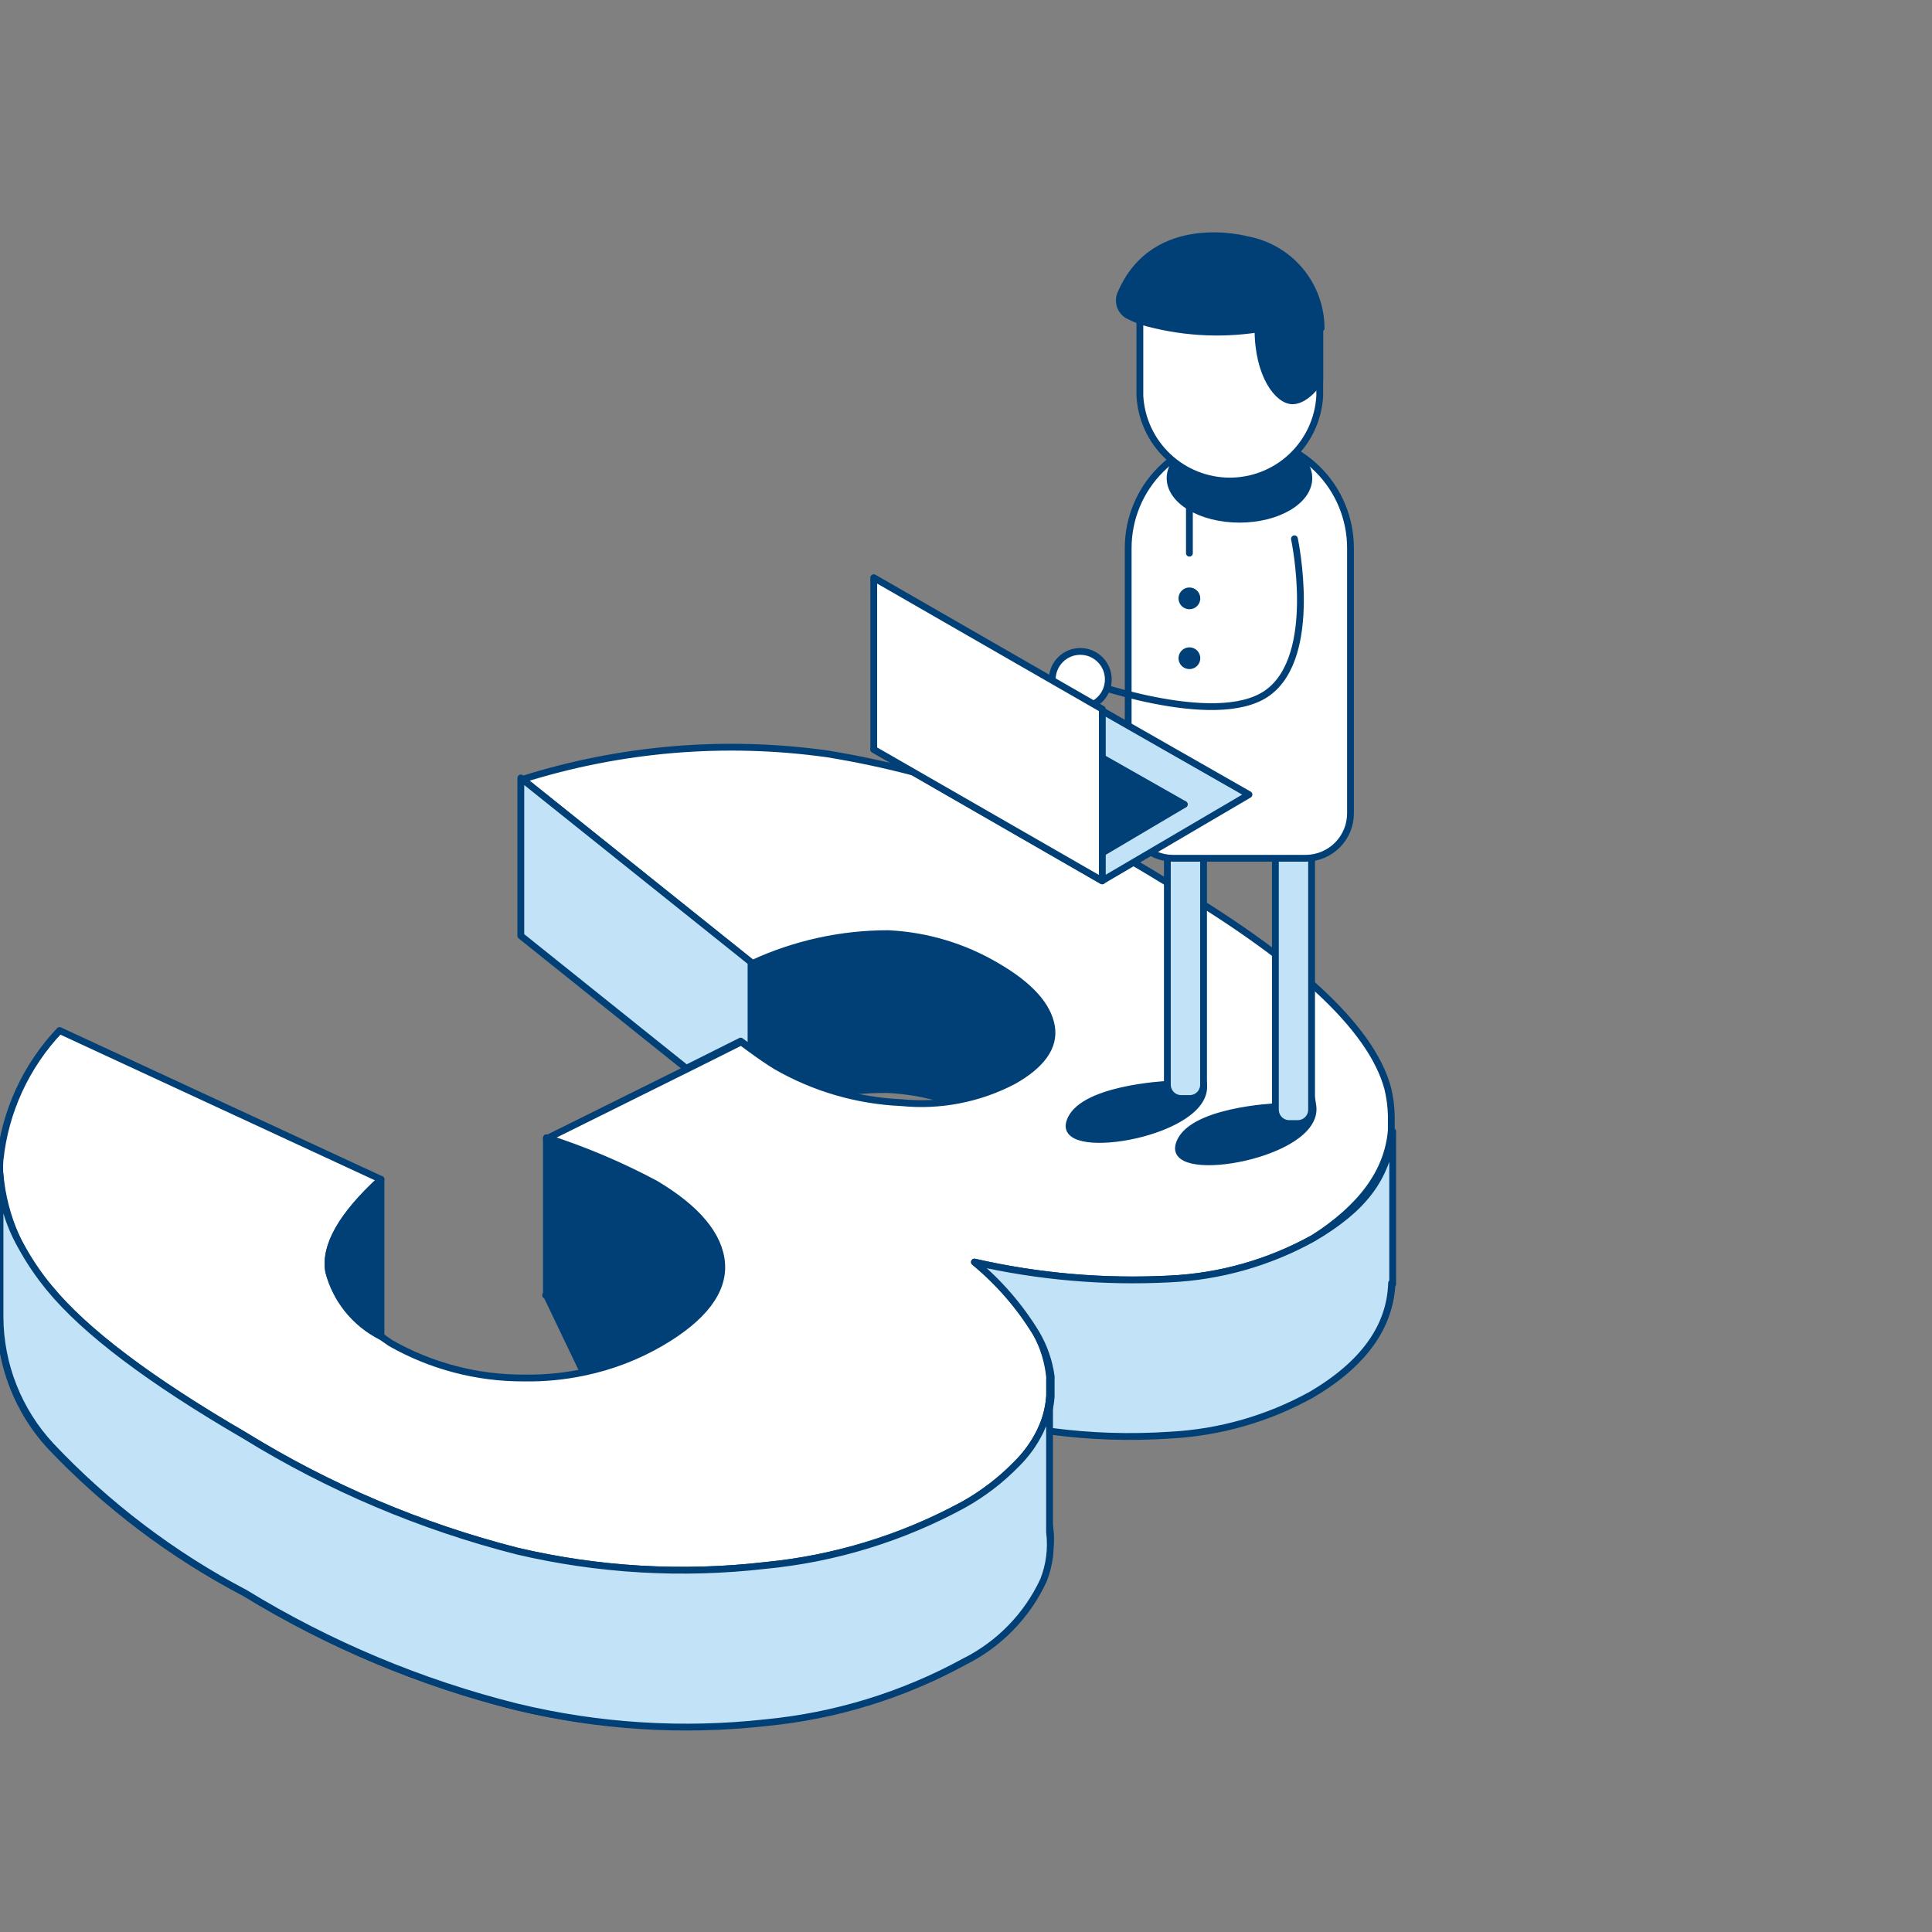 <?xml version="1.0" encoding="UTF-8"?> <svg xmlns="http://www.w3.org/2000/svg" width="71" height="71" viewBox="0 0 71 71" fill="none"><rect x="0" y="0" width="71" height="71" fill="#808080" stroke="none"/> <g clip-path="url(#clip0_62:4760)"> <path d="M51.13 46.71C51.109 46.371 51.052 46.036 50.96 45.71C50.454 44.272 49.557 43.005 48.37 42.05C46.591 40.505 44.657 39.148 42.6 38C38.855 35.681 34.688 34.128 30.34 33.43C26.59 32.9 22.769 33.221 19.16 34.37L27.6 41.13C29.166 40.403 30.873 40.03 32.6 40.04C34.011 40.107 35.385 40.519 36.6 41.24C37.82 41.94 38.47 42.68 38.6 43.44C38.605 43.516 38.605 43.593 38.6 43.67C38.6 44.34 38.11 44.93 37.2 45.47C36.151 46.036 34.971 46.316 33.78 46.28H33.07C31.444 46.209 29.859 45.745 28.45 44.93C28.012 44.666 27.592 44.376 27.19 44.06L20.05 47.6C21.431 48.042 22.77 48.608 24.05 49.29C25.61 50.2 26.42 51.17 26.49 52.2C26.56 53.23 25.81 54.2 24.27 55.09C22.755 55.975 21.025 56.425 19.27 56.39C17.552 56.403 15.862 55.961 14.37 55.11C13.826 54.874 13.34 54.52 12.949 54.074C12.559 53.628 12.272 53.1 12.11 52.53C11.95 51.59 12.59 50.46 14.03 49.13L2.19 43.65C1.637 44.293 1.161 44.997 0.77 45.75C0.329 46.572 0.067 47.479 4.27651e-08 48.41C-0 50.156 0.653 51.84 1.83 53.13C3.904 55.318 6.327 57.146 9 58.54C12.101 60.437 15.473 61.85 19 62.73C21.986 63.433 25.072 63.612 28.12 63.26C30.685 63.01 33.172 62.241 35.43 61C36.716 60.361 37.746 59.303 38.35 58C38.494 57.626 38.575 57.23 38.59 56.83C38.615 56.627 38.615 56.422 38.59 56.22C38.512 55.702 38.346 55.202 38.1 54.74C37.9 54.382 37.662 54.046 37.39 53.74C36.913 53.166 36.391 52.631 35.83 52.14C36.67 52.31 37.48 52.45 38.25 52.55H38.6C40.048 52.742 41.512 52.789 42.97 52.69C44.811 52.603 46.608 52.093 48.22 51.2C50.127 50.08 51.107 48.713 51.16 47.1C51.14 47 51.14 46.86 51.13 46.71Z" fill="#004077" stroke="#004077" stroke-width="0.25" stroke-linecap="round" stroke-linejoin="round"></path> <path d="M51 40.001C50.4 37.761 47.613 35.187 42.64 32.281C38.896 29.959 34.729 28.403 30.38 27.701C26.63 27.181 22.811 27.502 19.2 28.641L27.64 35.411C29.207 34.686 30.913 34.31 32.64 34.311C34.051 34.378 35.425 34.79 36.64 35.511C37.86 36.221 38.51 36.961 38.64 37.721C38.77 38.481 38.26 39.151 37.25 39.721C35.982 40.387 34.545 40.666 33.12 40.521C31.494 40.45 29.909 39.986 28.5 39.171C28.26 39.021 27.96 38.821 27.62 38.571L27.24 38.291L25.24 39.291L20.08 41.851C21.461 42.293 22.8 42.859 24.08 43.541C25.64 44.451 26.45 45.421 26.52 46.441C26.59 47.461 25.84 48.441 24.3 49.341C23.416 49.857 22.453 50.225 21.45 50.431C20.73 50.583 19.996 50.653 19.26 50.641C17.543 50.649 15.854 50.208 14.36 49.361L14 49.111C13.53 48.872 13.116 48.537 12.785 48.127C12.454 47.716 12.214 47.241 12.08 46.731C11.92 45.797 12.56 44.667 14 43.341L2.19 37.871C0.956 39.173 0.186 40.846 4.33438e-06 42.631C-0.015 42.81 -0.015 42.991 4.33438e-06 43.171C0.143 44.72 0.781 46.182 1.82 47.341C3.12 48.927 5.513 50.734 9 52.761C12.1 54.672 15.471 56.101 19 57.001C21.986 57.704 25.072 57.883 28.12 57.531C30.614 57.288 33.037 56.557 35.25 55.381L35.42 55.291C36.135 54.889 36.788 54.388 37.36 53.801C37.711 53.455 38.002 53.053 38.22 52.611L38.34 52.341C38.466 52.021 38.543 51.684 38.57 51.341V50.691C38.575 50.658 38.575 50.624 38.57 50.591C38.514 50.033 38.347 49.493 38.08 49.001C37.475 48.007 36.708 47.121 35.81 46.381C38.166 46.919 40.586 47.128 43 47.001C44.841 46.914 46.638 46.404 48.25 45.511C50 44.391 51 43.091 51.13 41.541V41.001C51.123 40.664 51.079 40.328 51 40.001V40.001Z" fill="white" stroke="#004077" stroke-width="0.25" stroke-linecap="round" stroke-linejoin="round"></path> <path d="M14 43.34V49.11C13.53 48.871 13.116 48.536 12.785 48.126C12.454 47.715 12.214 47.24 12.08 46.73C11.913 45.797 12.553 44.666 14 43.34Z" fill="#004077" stroke="#004077" stroke-width="0.25" stroke-linecap="round" stroke-linejoin="round"></path> <path d="M26.49 46.401C26.55 47.401 25.81 48.401 24.27 49.3C23.386 49.817 22.423 50.185 21.42 50.391L20.08 47.59V41.81C21.461 42.253 22.8 42.818 24.08 43.501C25.61 44.41 26.42 45.38 26.49 46.401Z" fill="#004077" stroke="#004077" stroke-width="0.25" stroke-linecap="round" stroke-linejoin="round"></path> <path d="M27.6 35.36V38.54L27.22 38.26L25.22 39.26L19.14 34.39V28.59L27.6 35.36Z" fill="#C2E2F7" stroke="#004077" stroke-width="0.25" stroke-linecap="round" stroke-linejoin="round"></path> <path d="M51.14 47.15C51.093 48.757 50.113 50.123 48.2 51.25C46.603 52.136 44.824 52.646 43 52.74C41.542 52.839 40.078 52.792 38.63 52.6H38.28L38.4 52.33C38.526 52.01 38.603 51.673 38.63 51.33V50.68C38.635 50.647 38.635 50.613 38.63 50.58C38.554 50.022 38.367 49.485 38.08 49C37.475 48.006 36.708 47.121 35.81 46.38C38.166 46.919 40.586 47.127 43 47C44.841 46.913 46.638 46.403 48.25 45.51C50.09 44.43 50.97 43.32 51.18 41.58V47.19L51.14 47.15Z" fill="#C2E2F7" stroke="#004077" stroke-width="0.25" stroke-linecap="round" stroke-linejoin="round"></path> <path d="M38.35 58.07C37.746 59.373 36.716 60.431 35.43 61.07C33.173 62.303 30.69 63.065 28.13 63.31C25.076 63.647 21.987 63.451 19 62.73C15.473 61.85 12.101 60.437 9 58.54C6.341 57.143 3.932 55.315 1.87 53.13C0.678 51.846 0.011 50.162 0 48.41L0 43.17C0.052 44.076 0.308 44.958 0.75 45.75C1.054 46.313 1.413 46.846 1.82 47.34C3.12 48.927 5.513 50.733 9 52.76C12.1 54.671 15.471 56.1 19 57C21.986 57.703 25.072 57.882 28.12 57.53C30.68 57.285 33.163 56.523 35.42 55.29C36.135 54.889 36.788 54.387 37.36 53.8C37.711 53.454 38.002 53.052 38.22 52.61L38.34 52.34C38.466 52.02 38.543 51.683 38.57 51.34V52.64C38.57 54.46 38.57 56.06 38.57 56.3C38.646 56.899 38.57 57.508 38.35 58.07V58.07Z" fill="#C2E2F7" stroke="#004077" stroke-width="0.25" stroke-linecap="round" stroke-linejoin="round"></path> <path d="M42.9 39.85C42.9 39.85 39.61 40 39.3 41.28C38.99 42.56 44.43 41.63 44.23 39.85C44.03 38.07 42.9 39.85 42.9 39.85Z" fill="#004077" stroke="#004077" stroke-width="0.25" stroke-linecap="round" stroke-linejoin="round"></path> <path d="M46.91 40.669C46.91 40.669 43.63 40.809 43.32 42.099C43.01 43.389 48.45 42.44 48.25 40.669C48.05 38.9 46.91 40.669 46.91 40.669Z" fill="#004077" stroke="#004077" stroke-width="0.25" stroke-linecap="round" stroke-linejoin="round"></path> <path d="M47.69 26.58H47.38C47.099 26.58 46.87 26.808 46.87 27.09V40.78C46.87 41.062 47.099 41.29 47.38 41.29H47.69C47.972 41.29 48.2 41.062 48.2 40.78V27.09C48.2 26.808 47.972 26.58 47.69 26.58Z" fill="#C2E2F7" stroke="#004077" stroke-width="0.25" stroke-linecap="round" stroke-linejoin="round"></path> <path d="M43.72 25.66H43.41C43.128 25.66 42.9 25.889 42.9 26.17V39.86C42.9 40.142 43.128 40.37 43.41 40.37H43.72C44.002 40.37 44.23 40.142 44.23 39.86V26.17C44.23 25.889 44.002 25.66 43.72 25.66Z" fill="#C2E2F7" stroke="#004077" stroke-width="0.25" stroke-linecap="round" stroke-linejoin="round"></path> <path d="M39.3 28C39.3 28 44.05 27.43 44.05 22" stroke="#004077" stroke-width="0.25" stroke-linecap="round" stroke-linejoin="round"></path> <path d="M45.55 16.061C46.086 16.061 46.616 16.166 47.111 16.371C47.606 16.576 48.056 16.877 48.435 17.256C48.814 17.634 49.114 18.084 49.319 18.579C49.524 19.074 49.63 19.605 49.63 20.14V29.89C49.63 30.325 49.459 30.741 49.154 31.05C48.849 31.359 48.434 31.535 48 31.541H43.1C42.664 31.538 42.247 31.363 41.94 31.054C41.632 30.745 41.46 30.326 41.46 29.89V20.14C41.46 19.058 41.89 18.021 42.655 17.256C43.42 16.49 44.458 16.061 45.54 16.061V16.061H45.55Z" fill="white" stroke="#004077" stroke-width="0.25" stroke-linecap="round" stroke-linejoin="round"></path> <path d="M45.55 19.081C46.958 19.081 48.1 18.404 48.1 17.57C48.1 16.737 46.958 16.061 45.55 16.061C44.142 16.061 43 16.737 43 17.57C43 18.404 44.142 19.081 45.55 19.081Z" fill="#004077" stroke="#004077" stroke-width="0.25" stroke-linecap="round" stroke-linejoin="round"></path> <path d="M39.3 29.031C39.869 29.031 40.33 28.57 40.33 28.001C40.33 27.432 39.869 26.971 39.3 26.971C38.731 26.971 38.27 27.432 38.27 28.001C38.27 28.57 38.731 29.031 39.3 29.031Z" fill="white" stroke="#004077" stroke-width="0.25" stroke-linecap="round" stroke-linejoin="round"></path> <path d="M47.57 19.801C47.57 19.801 48.49 24.111 46.57 25.471C44.65 26.831 39.67 24.971 39.67 24.971" stroke="#004077" stroke-width="0.25" stroke-linecap="round" stroke-linejoin="round"></path> <path d="M39.7 26C40.269 26 40.73 25.538 40.73 24.97C40.73 24.401 40.269 23.939 39.7 23.939C39.131 23.939 38.67 24.401 38.67 24.97C38.67 25.538 39.131 26 39.7 26Z" fill="white" stroke="#004077" stroke-width="0.25" stroke-linecap="round" stroke-linejoin="round"></path> <path d="M43.71 22.39C43.931 22.39 44.11 22.211 44.11 21.99C44.11 21.769 43.931 21.59 43.71 21.59C43.489 21.59 43.31 21.769 43.31 21.99C43.31 22.211 43.489 22.39 43.71 22.39Z" fill="#004077"></path> <path d="M43.71 24.589C43.931 24.589 44.11 24.41 44.11 24.189C44.11 23.968 43.931 23.789 43.71 23.789C43.489 23.789 43.31 23.968 43.31 24.189C43.31 24.41 43.489 24.589 43.71 24.589Z" fill="#004077"></path> <path d="M43.71 20.33V17.92" stroke="#004077" stroke-width="0.25" stroke-linecap="round" stroke-linejoin="round"></path> <path d="M48.5 12.05V14.55C48.454 15.395 48.085 16.19 47.471 16.772C46.856 17.353 46.041 17.678 45.195 17.678C44.349 17.678 43.535 17.353 42.92 16.772C42.305 16.19 41.937 15.395 41.89 14.55V11.79C41.96 10.969 42.337 10.205 42.944 9.649C43.552 9.093 44.347 8.787 45.17 8.79C45.371 8.786 45.572 8.803 45.77 8.84C46.529 8.981 47.215 9.384 47.71 9.977C48.205 10.57 48.477 11.317 48.48 12.089L48.5 12.05Z" fill="white" stroke="#004077" stroke-width="0.25" stroke-linecap="round" stroke-linejoin="round"></path> <path d="M48.5 12.05V14C48.5 14 48.02 14.73 47.5 14.73C46.98 14.73 46.23 13.81 46.23 12.09C44.8 12.309 43.339 12.214 41.95 11.81C41.779 11.747 41.612 11.673 41.45 11.59C41.319 11.514 41.219 11.393 41.169 11.25C41.12 11.107 41.124 10.951 41.18 10.81C42.42 7.86 45.84 8.81 45.84 8.81C46.599 8.952 47.285 9.354 47.78 9.947C48.275 10.54 48.547 11.287 48.55 12.06L48.5 12.05Z" fill="#004077" stroke="#004077" stroke-width="0.25" stroke-linecap="round" stroke-linejoin="round"></path> <path d="M45.9 29.2L40.5 32.37L32.11 27.54L37.49 24.4L45.9 29.2Z" fill="#C2E2F7" stroke="#004077" stroke-width="0.25" stroke-linecap="round" stroke-linejoin="round"></path> <path d="M40.51 26.061V32.37L32.11 27.541V21.23L40.51 26.061Z" fill="white" stroke="#004077" stroke-width="0.25" stroke-linecap="round" stroke-linejoin="round"></path> <path d="M40.51 27.85L43.52 29.56" stroke="#004077" stroke-width="0.25" stroke-linecap="round" stroke-linejoin="round"></path> <path d="M43.52 29.561L40.53 31.331" stroke="#004077" stroke-width="0.25" stroke-linecap="round" stroke-linejoin="round"></path> <path d="M40.51 27.85L40.53 31.33L43.52 29.57L40.51 27.85Z" fill="#004077"></path> </g> <defs> <clipPath id="clip0_62:4760"> <rect width="70.87" height="70.87" fill="white"></rect> </clipPath> </defs> </svg> 